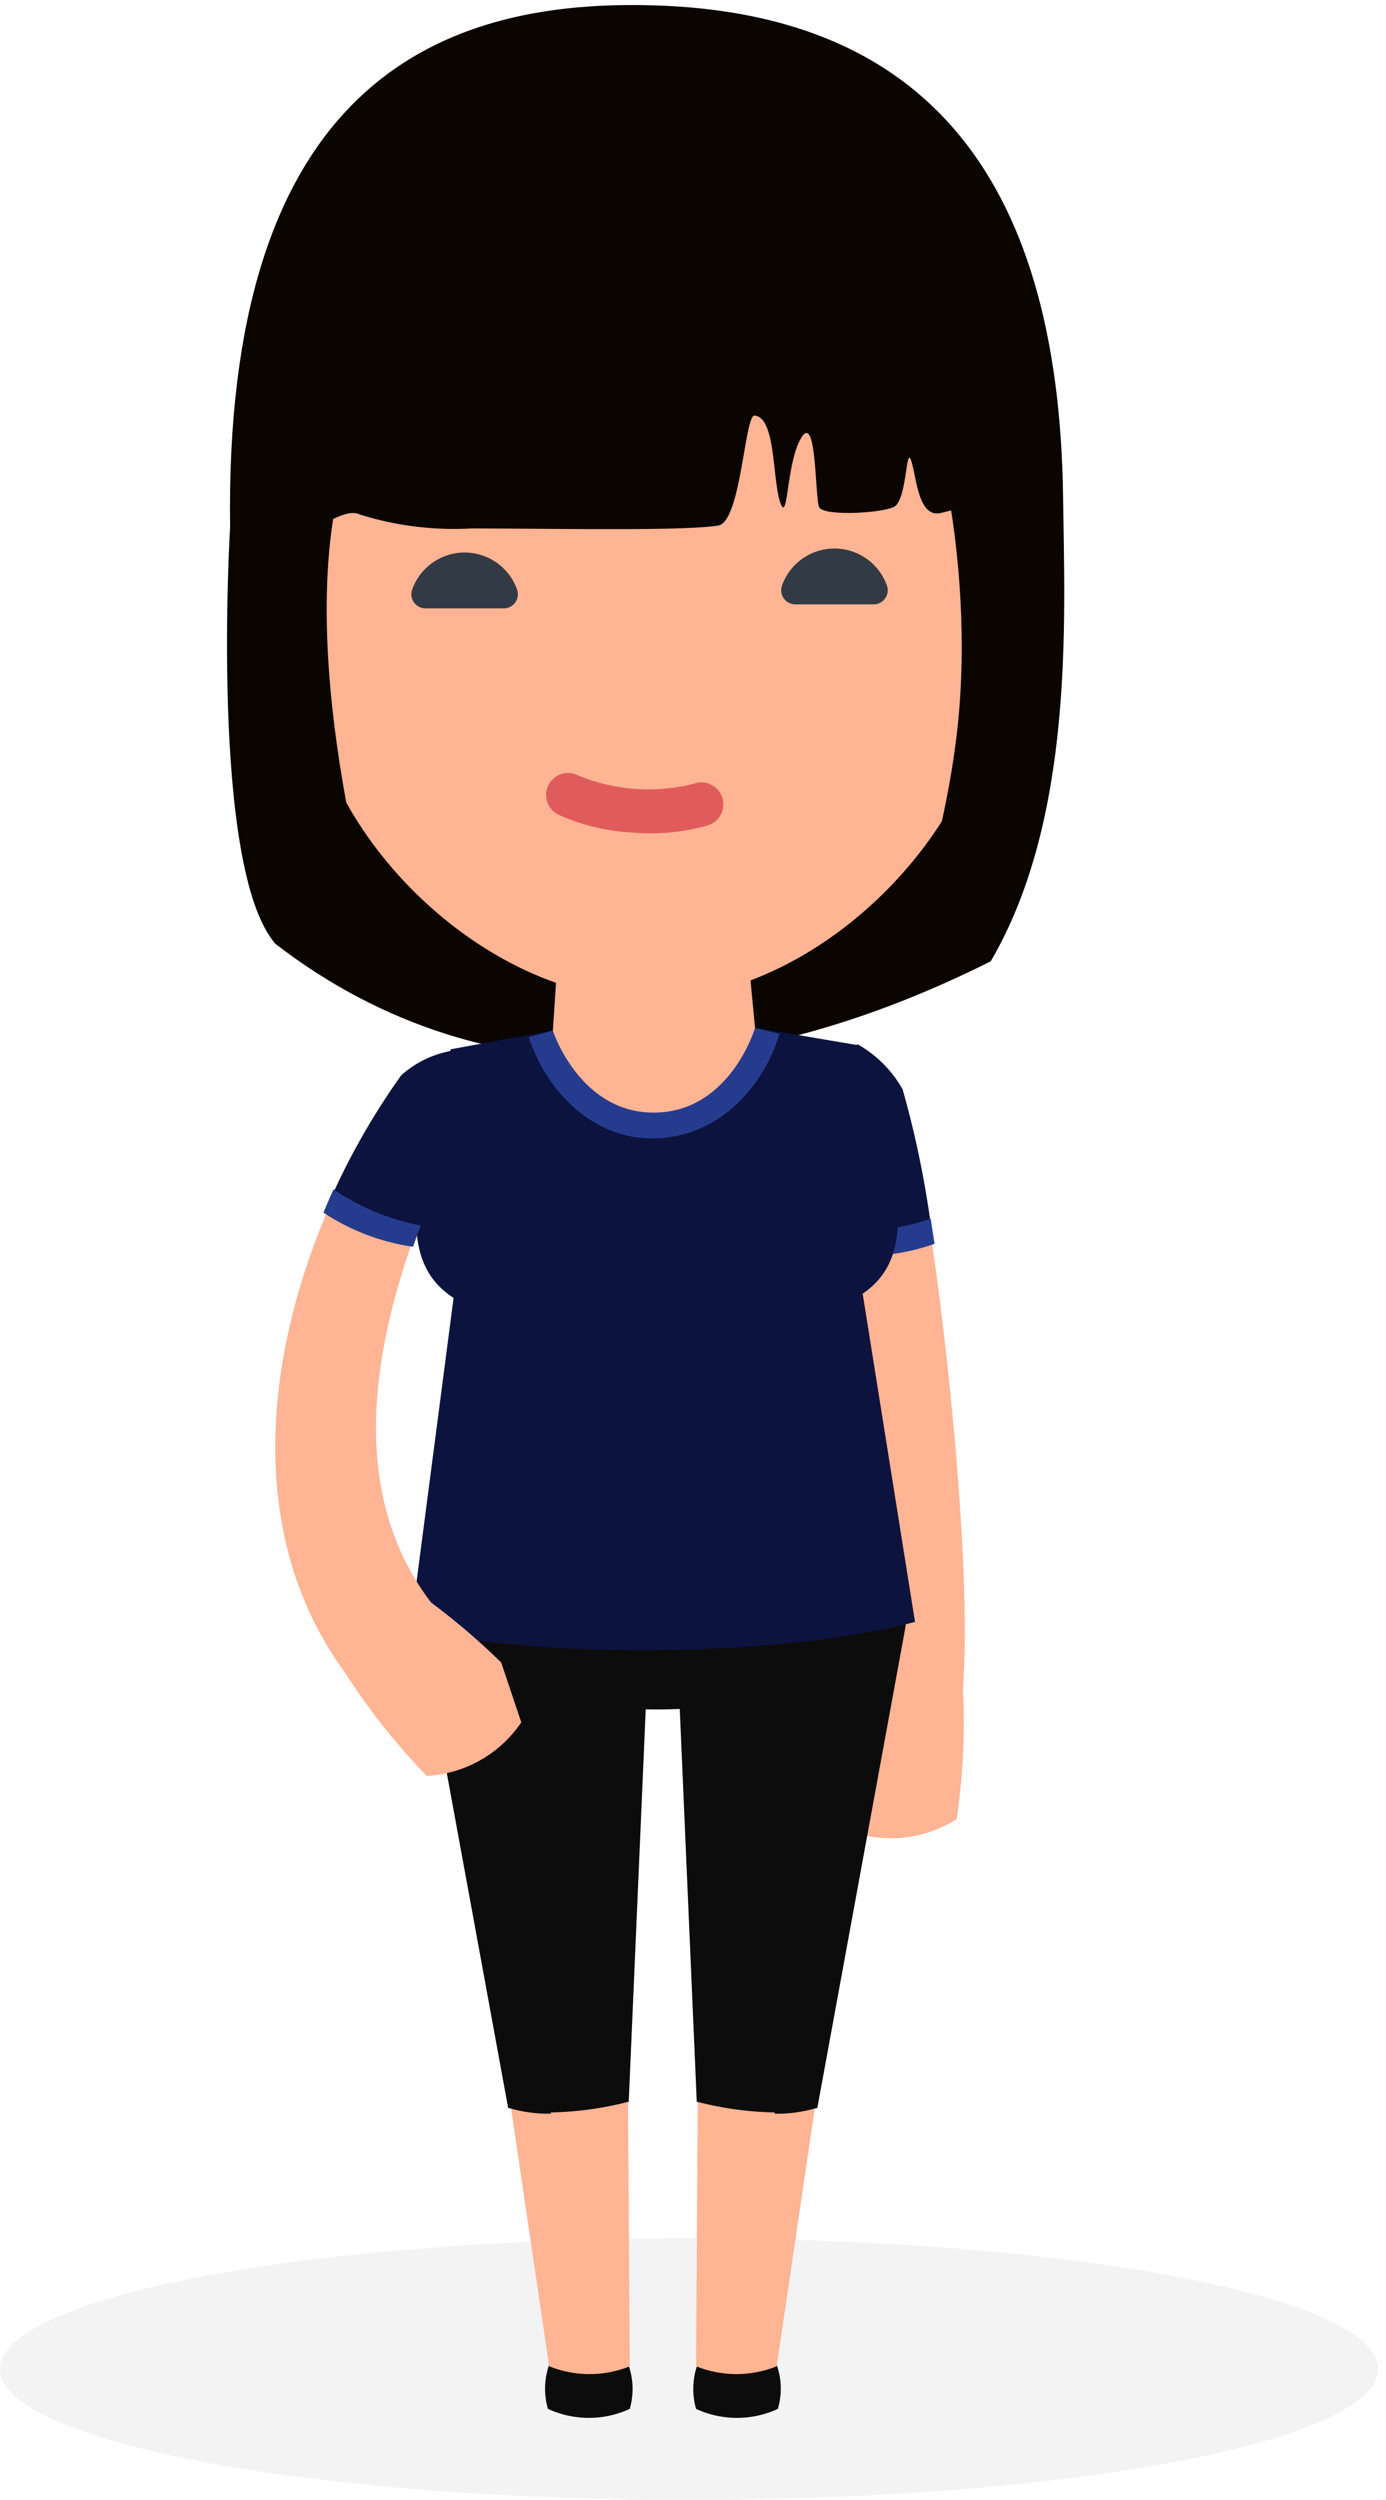 <svg xmlns="http://www.w3.org/2000/svg" width="112" height="202" viewBox="0 0 112 202">
    <g fill="none" fill-rule="nonzero" transform="translate(0 -1)">
        <ellipse cx="55.684" cy="10.573" fill="#999" fill-opacity=".2" opacity=".58" rx="55.684" ry="10.573" transform="translate(0 181.854)"/>
        <path fill="#0A0500" d="M22.26 77.267c17.452 13.463 38.612 11.024 57.798 1.41 6.767-11.56 5.977-27.645 5.85-37.429C85.584 14.83 74.335 1.184 50.538 1.41c-16.056.155-32.423 7.5-31.944 42.165 0 0-1.677 27.56 3.666 33.692z"/>
        <path fill="#FFB493" d="M67.145 89.983a9.868 9.868 0 0 1 2.157-4.441 9.107 9.107 0 0 1 3.496 3.538c2.2 5.259 6.062 36.766 4.976 48.805l-8.994-.395c1.565-12.025-1.762-45.999-1.635-47.507z"/>
        <path fill="#0D133F" d="M69.288 85.373a9.516 9.516 0 0 1 3.651 3.651 78.62 78.62 0 0 1 2.27 10.869 15.831 15.831 0 0 1-7.444.902c0-.48-.79-10.361-.733-10.84a10.08 10.08 0 0 1 2.256-4.582z"/>
        <path fill="#253C8E" d="M67.836 102.374l-.17-1.974a17.946 17.946 0 0 0 7.543-.93l.31 2.03a17.072 17.072 0 0 1-7.683.874z"/>
        <path fill="#FFB493" d="M77.788 137.025a53.851 53.851 0 0 1-.479 10.954 9.868 9.868 0 0 1-8.726.944l-1.48-4.85a55.5 55.5 0 0 1 1.847-7.443 13.237 13.237 0 0 1 8.838.395z"/>
        <path fill="#0C0C0C" d="M50.75 191.99a5.85 5.85 0 0 1 .141 3.651 7.88 7.88 0 0 1-6.612 0c-.35-1.199-.305-2.479.127-3.65a8.726 8.726 0 0 1 6.344 0z"/>
        <path fill="#FFB493" d="M50.75 170.816l-.437-39.289c-.24-12.124-17.763-10.559-16.085 1.297l7.049 38.387 3.101 20.99c2.09.841 4.423.841 6.513 0l-.141-21.385z"/>
        <path fill="#0C0C0C" d="M44.533 171.789a11.278 11.278 0 0 1-3.383-.451h-.085l-7.048-38.472a8.543 8.543 0 0 1 1.804-7.048 8.458 8.458 0 0 1 6.4-2.82c3.976 0 10.178 2.636 10.291 8.459l-1.706 39.387h-.098c-2.028.52-4.11.805-6.203.846l.028.099zM56.389 191.99a5.85 5.85 0 0 0-.141 3.651 7.88 7.88 0 0 0 6.612 0c.35-1.199.305-2.479-.127-3.65a8.726 8.726 0 0 0-6.344 0z"/>
        <path fill="#FFB493" d="M56.389 170.816l.437-39.289c.24-12.124 17.762-10.559 16.085 1.297l-7.049 38.387-3.101 20.99c-2.09.841-4.423.841-6.513 0l.14-21.385z"/>
        <path fill="#0C0C0C" d="M62.578 171.789c1.144.022 2.285-.13 3.383-.451h.084l7.05-38.472a8.543 8.543 0 0 0-1.805-7.048 8.458 8.458 0 0 0-6.4-2.82c-3.976 0-10.179 2.636-10.291 8.459l1.705 39.387h.099c2.028.521 4.11.805 6.203.846l-.028.099z"/>
        <ellipse cx="53.517" cy="132.217" fill="#0C0C0C" rx="17.354" ry="6.908" transform="rotate(-.81 53.517 132.217)"/>
        <path fill="#0D133F" d="M36.653 105.87c-4.878-3.115-3.045-9.868-.226-20.088l8.29-1.523 16.324-.211 8.317 1.41c3.102 10.107 5.146 16.817.353 20.074l4.229 26.517c-10.39 2.82-30.295 3.087-40.77.507l3.483-26.686z"/>
        <path fill="#253C8E" d="M42.729 84.795l1.96-.522 16.324-.211 1.973.465c-1.325 4.44-5.004 8.317-10.023 8.458-5.018.141-8.782-3.764-10.234-8.19z"/>
        <path fill="#FFB493" d="M46.027 63.832l13.054-.183 1.932 20.413s-2.002 6.752-8.078 6.837c-6.076.084-8.26-6.612-8.26-6.612l1.352-20.455zM84.78 53.682a6.034 6.034 0 0 1-5.962 6.104l-52.428.564a6.034 6.034 0 0 1-6.104-5.963 6.034 6.034 0 0 1 5.963-6.104l52.428-.564a6.034 6.034 0 0 1 6.104 5.963z"/>
        <path fill="#FFB493" d="M51.99 3.383c31.677-.338 27.645 30.775 27.645 30.775l.409 20.821c.268 11.828-13.054 26.573-27.208 26.785-14.153.211-27.785-14.295-27.785-26.122V34.764S20.3 3.722 51.99 3.384z"/>
        <path fill="#0A0500" d="M52.315 3.03C42.56 2.933 32.903 5.64 27.87 13.14c-6.611 9.868-8.966 22.146-8.458 38.415.183 5.216 2.988 11.277 3.017 17.269l8.585 9.67s-7.725-24.458-3.186-39.627c4.54-15.169 32.424-1.537 41.629-15.324 5.427 4.793 8.938 20.23 8.148 33.524-.719 12.208-5.639 22.47-3.947 23.965 1.692 1.494 11.278-23.218 11.672-25.953.423-3.355-.845-23.106-2.368-27.447-4.257-12.293-8.5-24.699-30.647-24.6z"/>
        <g fill="#323A45">
            <path d="M70.599 49.834h-6.33a1.142 1.142 0 0 1-1.085-1.495 4.497 4.497 0 0 1 8.458-.098 1.142 1.142 0 0 1-1.043 1.593zM40.713 50.158h-6.33a1.142 1.142 0 0 1-1.085-1.494 4.497 4.497 0 0 1 8.458-.1 1.142 1.142 0 0 1-1.043 1.594z"/>
        </g>
        <path fill="#E05C5C" d="M51.088 68.273a16.917 16.917 0 0 1-5.892-1.41 1.776 1.776 0 1 1 1.536-3.2 14.943 14.943 0 0 0 9.333.663 1.776 1.776 0 1 1 1.071 3.383 16.917 16.917 0 0 1-6.048.564z"/>
        <path fill="#FFB493" d="M37.485 90.828c.245-1.618.12-3.272-.367-4.835a8.458 8.458 0 0 0-4.596 2.016c-8.557 11.94-15.845 33.368-4.328 48.565l7.05-5.569c-11.518-14.181.873-35.496 2.24-40.177z"/>
        <path fill="#0D133F" d="M37.217 85.81a8.303 8.303 0 0 0-4.793 2.072 57.15 57.15 0 0 0-5.555 9.643 16.17 16.17 0 0 0 6.95 2.819c1.621-4.553 3.806-9.487 3.806-9.487.274-1.691.134-3.423-.408-5.047z"/>
        <path fill="#253C8E" d="M33.382 101.74c.212-.607.395-1.156.62-1.72a18.481 18.481 0 0 1-7.048-2.918c-.282.606-.536 1.212-.818 1.875a17.58 17.58 0 0 0 7.246 2.763z"/>
        <path fill="#FFB493" d="M27.701 135.869a53.88 53.88 0 0 0 6.78 8.628 9.868 9.868 0 0 0 7.642-4.328l-1.622-4.836a55.458 55.458 0 0 0-5.836-4.976 13.125 13.125 0 0 0-6.964 5.512z"/>
        <path fill="#0A0500" d="M60.97 34.58c1.79.141 1.41 5.442 2.143 7.19.578 1.325.451-3.51 1.664-5.441 1.212-1.932 1.085 4.877 1.41 5.638.324.762 4.948.508 6.033 0 1.086-.507.973-5.046 1.41-3.75.437 1.298.55 4.68 2.41 4.23 1.861-.451 5.47-1.41 5.47-1.41s-.07-19.891-5.258-23.67c-5.188-3.777-31.662-11.474-35.37-6.09-3.708 5.386-18.171 29.605-17.438 31.889.733 2.283 4.003-1.41 5.639-.592a25.375 25.375 0 0 0 8.98 1.127c6.71 0 17.198.226 19.99-.24 1.818-.31 2.128-8.937 2.917-8.88z"/>
    </g>
</svg>

